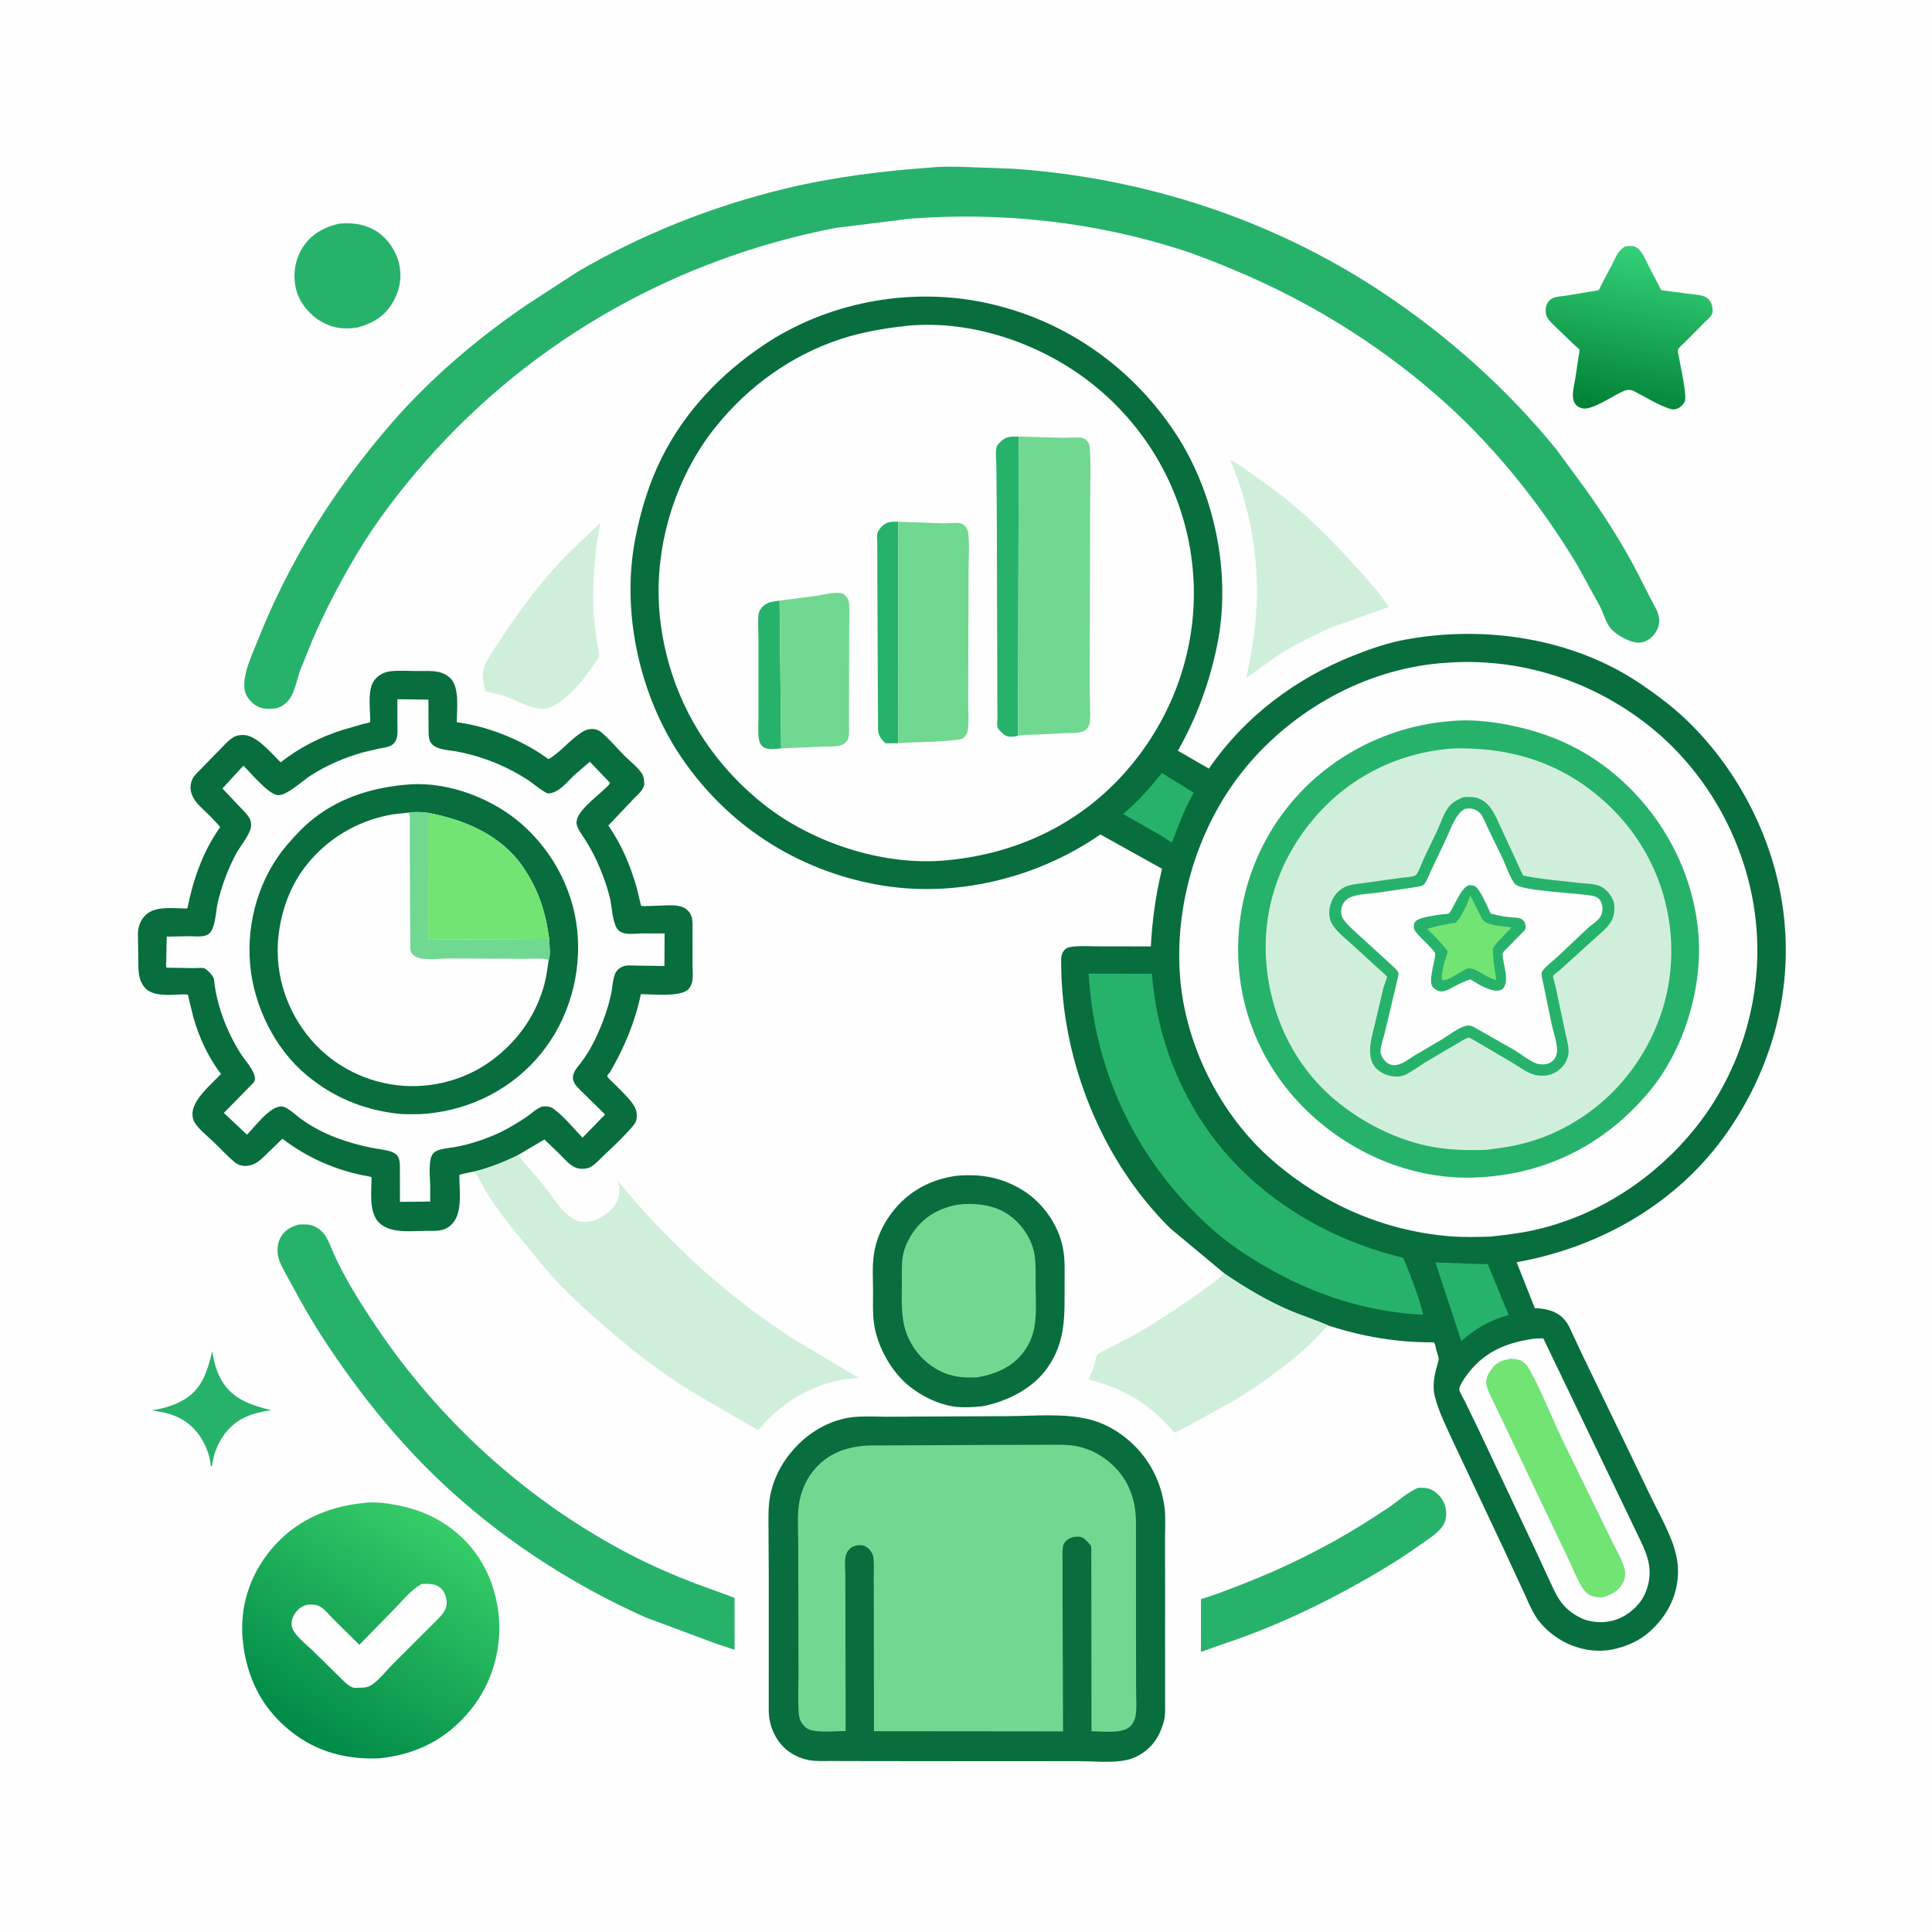 <svg version="1.1" xmlns="http://www.w3.org/2000/svg" style="display: block;" viewBox="0 0 2048 2048" width="1024" height="1024">
<defs>
	<linearGradient id="Gradient1" gradientUnits="userSpaceOnUse" x1="1705.15" y1="436.162" x2="1739.13" y2="264">
		<stop class="stop0" offset="0" stop-opacity="1" stop-color="rgb(0,129,53)"/>
		<stop class="stop1" offset="1" stop-opacity="1" stop-color="rgb(52,208,121)"/>
	</linearGradient>
	<linearGradient id="Gradient2" gradientUnits="userSpaceOnUse" x1="320.77" y1="1841.6" x2="464.007" y2="1612.75">
		<stop class="stop0" offset="0" stop-opacity="1" stop-color="rgb(0,137,72)"/>
		<stop class="stop1" offset="1" stop-opacity="1" stop-color="rgb(54,204,104)"/>
	</linearGradient>
</defs>
<path transform="translate(0,0)" fill="rgb(254,254,254)" d="M -0 -0 L 2048 0 L 2048 2048 L -0 2048 L -0 -0 z"/>
<path transform="translate(0,0)" fill="rgb(39,178,107)" d="M 225.052 1432.21 C 226.658 1443.36 229.319 1453.69 235.053 1463.5 C 246.894 1483.75 266.563 1489.37 287.566 1494.99 C 274.65 1496.53 261.021 1499.95 250.439 1507.87 C 236.176 1518.54 227.588 1534.5 225.045 1551.98 L 224.83 1553.5 L 223.573 1554.5 C 222.685 1542.72 217.399 1529.57 210.263 1520.17 C 197.314 1503.09 181.471 1497.91 160.932 1495.1 C 173.295 1492.9 184.118 1490.18 194.974 1483.69 C 214.789 1471.86 219.741 1453.36 225.052 1432.21 z"/>
<path transform="translate(0,0)" fill="rgb(39,178,107)" d="M 359.34 237.111 C 372.126 235.973 383.529 236.984 395.141 242.902 C 408.003 249.457 417.888 262.256 422.077 275.981 C 426.567 290.69 424.577 305.558 417.241 319.024 C 408.756 334.599 396.213 342.3 379.523 347.059 C 364.819 349.604 351.904 347.927 339.02 339.974 C 327.055 332.589 316.668 319.527 313.605 305.601 C 310.294 290.546 312.735 274.841 321.112 261.864 C 329.976 248.133 343.783 240.672 359.34 237.111 z"/>
<path transform="translate(0,0)" fill="rgb(208,239,219)" d="M 636.198 554.255 C 635.467 563.037 633.166 572.088 632.052 580.89 C 629.611 600.169 628.69 618.823 628.87 638.24 C 629 652.355 630.928 666.075 632.808 680.042 C 633.332 683.935 635.636 691.59 635.109 695.168 C 634.485 699.407 626.795 707.924 624.031 712 C 614.987 725.336 600.172 741.411 585.669 748.728 L 584.338 749.374 C 570.082 756.423 548.621 742.285 534.727 737.872 L 514.426 732.47 C 513.036 727.026 511.744 720.953 511.758 715.32 C 511.788 703.975 522.597 690.252 528.69 680.822 C 547.219 652.142 567.061 624.728 590.169 599.505 C 604.665 583.682 620.928 569.34 636.198 554.255 z"/>
<path transform="translate(0,0)" fill="rgb(39,178,107)" d="M 1503.22 1577.1 C 1507.61 1577 1511.79 1576.94 1515.98 1578.53 C 1522.58 1581.05 1528.65 1587.55 1531.11 1594.12 C 1533.66 1600.9 1533.91 1608.75 1530.66 1615.34 C 1526.26 1624.25 1513.57 1631.73 1505.59 1637.47 C 1481.49 1654.82 1455.35 1670.12 1429.32 1684.36 C 1387.46 1707.25 1342.98 1727.31 1297.69 1742.38 L 1273.03 1751.02 L 1273.11 1695.13 C 1287.95 1690.7 1302.16 1685.04 1316.58 1679.45 C 1361.1 1662.21 1404.47 1640.7 1445.09 1615.53 L 1472.5 1597.75 C 1482.54 1590.69 1491.91 1582.08 1503.22 1577.1 z"/>
<path transform="translate(0,0)" fill="rgb(208,239,219)" d="M 1303.99 487.559 C 1312.94 491.432 1321 498.199 1328.94 503.779 C 1343.21 513.794 1357.53 523.981 1370.89 535.187 C 1394.61 555.075 1416.73 578.036 1437.5 600.973 C 1449.76 614.514 1462.23 628.168 1472.4 643.386 L 1409.63 665.777 C 1392.17 674.213 1374.53 682.15 1358.1 692.555 C 1345.25 700.696 1333.58 710.348 1321.04 718.807 C 1325.39 697.856 1329.47 676.99 1331.16 655.625 C 1335.73 598.009 1326.73 540.683 1303.99 487.559 z"/>
<path transform="translate(0,0)" fill="url(#Gradient1)" d="M 1722.43 261.5 C 1725.05 260.725 1729.78 260.43 1732.41 261.232 C 1739.88 263.509 1744.32 275.503 1747.53 281.742 L 1761.03 307.562 L 1788.33 311.233 C 1794.05 311.969 1800.81 312.248 1806.24 314.071 C 1809.79 315.264 1812.39 318.137 1813.92 321.5 C 1815.1 324.093 1815.93 329.257 1815.11 332 C 1814.03 335.615 1809.62 339.041 1806.98 341.66 L 1785.68 363.127 C 1783.89 364.953 1780.2 367.865 1779 369.978 C 1778.03 371.692 1779.31 376.208 1779.61 378.065 C 1781.08 387.129 1788.79 419.788 1785.79 425.887 C 1784.06 429.41 1780.74 432.311 1777 433.5 C 1774.69 434.235 1772.41 434.058 1770.12 433.323 C 1757.24 429.181 1743.6 420.492 1731.5 414.297 C 1725.32 411.859 1722.02 414.124 1716.5 416.785 C 1707.15 421.285 1687.02 434.971 1677.5 432.873 C 1662.45 429.559 1668.11 411.954 1669.81 401.581 L 1673.36 378.032 C 1673.53 376.736 1674.62 371.713 1674.29 370.723 C 1674 369.828 1669.33 366.033 1668.41 365.166 L 1650.14 347.616 C 1646.7 344.228 1642.56 340.732 1640.17 336.497 C 1638.06 332.762 1638.04 327.841 1639.24 323.787 C 1640.11 320.891 1642.31 318.154 1644.91 316.624 C 1648.89 314.284 1655.63 314.043 1660.17 313.393 L 1687.32 308.878 C 1688.74 308.604 1693.68 308.104 1694.69 307.413 C 1695.44 306.897 1697.7 301.465 1698.25 300.401 L 1708.07 281.976 C 1711.84 274.695 1714.95 265.526 1722.43 261.5 z"/>
<path transform="translate(0,0)" fill="rgb(208,239,219)" d="M 1297.9 1349.88 C 1320.04 1364.88 1343.12 1378.75 1367.77 1389.25 C 1381.18 1394.96 1395.53 1399.3 1408.72 1405.31 C 1404.45 1407.43 1399.87 1413.58 1396.44 1417.02 C 1389.49 1424.01 1382.46 1430.77 1374.86 1437.07 C 1354.55 1453.9 1332.52 1469.85 1310.01 1483.57 L 1259.41 1511.64 C 1256.9 1512.94 1247.09 1518.44 1244.53 1518.12 C 1244.28 1518.09 1239.56 1512.62 1239.07 1512.09 C 1232.65 1505.14 1225.6 1498.24 1218.1 1492.48 C 1198.69 1477.56 1177.62 1468.19 1153.96 1462.43 C 1156.3 1457.02 1158.51 1451.64 1160.25 1446 C 1160.97 1443.64 1161.95 1437.55 1163.24 1435.78 C 1164.36 1434.23 1198.19 1417.52 1202.85 1414.84 C 1224.73 1402.3 1246.05 1388.35 1266.59 1373.72 C 1277.34 1366.07 1288.2 1358.88 1297.9 1349.88 z"/>
<path transform="translate(0,0)" fill="rgb(39,178,107)" d="M 316.751 1298.08 C 321.963 1297.85 326.959 1297.5 331.925 1299.46 C 344.879 1304.58 347.902 1315.44 352.956 1327 C 365.011 1354.57 381.625 1380.68 398.367 1405.64 C 466.162 1506.72 558.85 1590.88 666.878 1647.27 C 689.588 1659.13 712.996 1669.33 736.908 1678.5 L 778.623 1693.71 L 778.689 1748.79 L 761.173 1743.09 L 684.484 1714.59 C 603.678 1678.56 527.02 1628.24 463.209 1566.82 C 418.654 1523.94 380.4 1475.95 346.295 1424.47 C 332.248 1403.27 320.037 1382.22 308.136 1359.79 C 304.004 1352 298.785 1343.76 295.869 1335.45 C 293.234 1327.94 293.605 1318.78 297.436 1311.71 C 301.636 1303.95 308.578 1300.37 316.751 1298.08 z"/>
<path transform="translate(0,0)" fill="rgb(208,239,219)" d="M 502.538 1241.84 C 518.655 1237.86 534.167 1231.71 549.067 1224.47 L 575.505 1255.63 C 585.545 1268 595.453 1285.79 610 1293.11 L 611.11 1293.71 C 615.746 1296.04 624.044 1295.55 628.822 1293.82 L 630.152 1293.3 L 631.697 1292.77 C 639.555 1289.94 649.619 1282.52 653.36 1274.79 C 655.339 1270.7 657.007 1264.57 656.68 1260 C 656.493 1257.37 655.4 1255.06 655.342 1252.38 C 709.006 1317.49 769.179 1372.65 839.97 1418.73 L 910.551 1460.75 C 872.95 1462.06 836.363 1480.6 810.973 1507.82 L 803.714 1516.06 L 731.936 1474.5 C 699.611 1454.13 670.591 1431.85 641.823 1406.78 C 624.004 1391.26 606.77 1375.98 590.569 1358.67 C 576.079 1343.19 562.613 1326.04 549.159 1309.62 C 537.841 1295.82 526.688 1281.09 517.053 1266.06 C 512.399 1258.8 508.117 1248.15 502.538 1241.84 z"/>
<path transform="translate(0,0)" fill="rgb(8,110,62)" d="M 1014.46 1246.35 C 1040.67 1244.03 1063.71 1248.45 1086 1262.89 C 1106 1275.85 1121.85 1298.66 1126.61 1322.1 C 1129.25 1335.11 1128.49 1349.36 1128.49 1362.58 C 1128.5 1395.04 1129.85 1421.46 1110.83 1449.2 C 1095.25 1471.94 1067.36 1485.84 1040.89 1490.78 C 1028.62 1491.77 1015.88 1492.76 1003.83 1489.57 L 1002 1489.06 C 988.898 1485.53 975.999 1478.81 965.255 1470.52 C 945.221 1455.08 929.939 1427.7 926.441 1402.74 C 924.865 1391.5 925.526 1379.47 925.457 1368.12 C 925.383 1355.83 924.565 1342.78 926.212 1330.59 C 928.438 1314.11 935.378 1298.54 945.452 1285.38 C 962.693 1262.87 986.599 1249.92 1014.46 1246.35 z"/>
<path transform="translate(0,0)" fill="rgb(112,216,145)" d="M 1021.52 1276.39 C 1037.87 1275.45 1054.61 1277.98 1068.5 1287.21 C 1081.91 1296.12 1093.23 1312.06 1096.29 1327.97 C 1098.38 1338.83 1097.66 1351.15 1097.76 1362.24 C 1097.89 1376.91 1099.05 1393.07 1096.37 1407.5 C 1094.76 1416.13 1091.42 1424.17 1086.41 1431.37 C 1074.5 1448.52 1056.18 1456.53 1036.25 1460.03 C 1021.25 1460.76 1008.4 1459.68 994.965 1452.59 C 978.212 1443.76 964.981 1427.48 959.588 1409.32 C 954.887 1393.49 955.986 1376.66 956.031 1360.33 C 956.058 1350.57 955.421 1340.04 957.245 1330.43 C 958.381 1324.44 960.687 1318.68 963.594 1313.35 C 972.973 1296.14 987.227 1284.58 1006.1 1279.1 L 1007.5 1278.7 C 1012.11 1277.33 1016.76 1276.93 1021.52 1276.39 z"/>
<path transform="translate(0,0)" fill="url(#Gradient2)" d="M 384.319 1593.39 C 391.737 1592.12 402.237 1592.61 409.668 1593.65 C 436.742 1597.46 460.068 1605.57 481.696 1622.85 C 509.357 1644.95 525.008 1677.13 528.612 1711.96 C 532.282 1747.42 521.679 1784.4 499.207 1812.13 C 473.737 1843.55 442.193 1859.62 402.24 1863.89 C 367.881 1865.4 336.379 1857.41 308.969 1835.85 C 277.613 1811.19 261.509 1778.66 257.383 1739.41 C 253.674 1704.13 264.508 1670.23 287.021 1642.97 C 311.867 1612.88 346.081 1597.23 384.319 1593.39 z"/>
<path transform="translate(0,0)" fill="rgb(254,254,254)" d="M 447.082 1679.08 C 454.281 1678.78 462.047 1678.5 467.642 1683.92 C 471.517 1687.68 473.534 1693.7 473.518 1699.03 C 473.494 1707.15 468.033 1712.3 462.723 1717.73 L 416.5 1763.91 C 409.527 1770.9 401.831 1780.98 393.702 1786.25 C 390.264 1788.48 387.019 1788.96 382.988 1788.99 C 380.734 1789.01 376.054 1789.53 374.021 1788.85 C 368.78 1787.1 362.648 1780.33 358.752 1776.52 L 331.699 1749.9 C 325.168 1743.57 309.956 1732.12 309.145 1722.71 C 308.662 1717.09 311.09 1711.55 314.874 1707.5 C 318.791 1703.31 322.993 1701.06 328.772 1700.91 C 332.709 1700.8 336.374 1701.19 339.792 1703.28 C 344.759 1706.33 348.965 1711.95 353.1 1716.05 L 380.932 1743.54 L 418.744 1704.86 C 427.337 1696.12 436.157 1684.82 447.082 1679.08 z"/>
<path transform="translate(0,0)" fill="rgb(39,178,107)" d="M 988.768 177.426 C 998.024 176.348 1008.03 176.787 1017.36 176.803 L 1075 178.924 C 1214.89 188.807 1350.02 233.045 1466.88 310.945 C 1535.03 356.38 1598 412.625 1649.72 476.255 L 1679.76 517.166 C 1699.62 544.908 1718.49 574.142 1734.34 604.379 L 1749.74 634.641 C 1752.93 640.927 1757.3 647.321 1758.53 654.343 C 1759.64 660.646 1757.78 666.718 1754.03 671.812 C 1750.47 676.64 1744.8 680.626 1738.72 681.191 C 1728.85 682.107 1712.9 673.147 1706.86 665.526 C 1702.22 659.673 1699.69 650.171 1696.29 643.314 L 1671.98 599 C 1631.58 531.724 1579.97 468.074 1520.45 416.817 C 1456.89 362.082 1385.31 318.228 1307.91 286.052 C 1288.97 278.175 1269.85 270.395 1250.29 264.179 C 1158.36 234.963 1061.3 224.552 965.241 231.751 L 885.982 241.562 C 717.593 274.053 564.657 359.799 451.306 488.8 C 424.254 519.587 398.559 552.996 377.605 588.295 C 360.227 617.57 344.447 647.706 330.975 678.978 L 318.163 710.662 C 314.691 720.251 312.736 732.939 306.77 741.201 C 303.216 746.123 297.405 750.215 291.286 751.011 C 283.067 752.08 275.203 751.412 268.632 745.996 C 263.421 741.701 259.563 735.801 259.047 728.95 C 257.832 712.828 267.364 693.747 273.269 678.794 C 306.747 594.008 355.336 517.366 414.963 448.668 C 456.447 400.873 505.884 359 558.015 323.333 L 612.805 287.756 C 680.446 248.246 755.922 218.368 832.027 200.021 C 883.896 187.516 935.633 181.198 988.768 177.426 z"/>
<path transform="translate(0,0)" fill="rgb(8,110,62)" d="M 992.741 1501.53 L 1068.27 1501.17 C 1096.43 1501.06 1128.04 1497.79 1155.35 1504.77 C 1182.08 1511.6 1206.32 1531.36 1220.07 1555.05 C 1227.89 1568.52 1232.56 1583 1234.52 1598.45 C 1235.75 1608.12 1234.98 1618.7 1235 1628.47 L 1235.06 1683.27 L 1235.04 1775.27 L 1235.04 1805.16 C 1235.05 1811.75 1235.48 1818.77 1233.61 1825.15 C 1230.61 1835.38 1226.78 1844 1219.14 1851.71 C 1212.18 1858.75 1203.24 1863.83 1193.5 1865.85 C 1178.33 1868.99 1159.55 1866.94 1144.03 1866.9 L 1056.5 1866.98 L 920.979 1866.84 L 881.506 1866.75 C 873.609 1866.72 865.25 1867.22 857.461 1865.81 C 848.265 1864.15 837.899 1859.21 831.243 1852.61 C 820.598 1842.05 815.011 1827.87 814.891 1813 L 814.926 1675.07 L 814.664 1623.12 C 814.593 1609.39 813.957 1595.46 817.155 1582 C 821.847 1562.25 831.963 1545.41 846.234 1531.08 C 861.158 1516.1 882.091 1504.79 903.242 1502.3 C 914.912 1500.92 927.616 1501.8 939.397 1501.79 L 992.741 1501.53 z"/>
<path transform="translate(0,0)" fill="rgb(112,216,145)" d="M 918.593 1532.42 L 921.5 1532.25 L 1055.03 1531.68 L 1109 1531.53 C 1119.62 1531.57 1131.04 1530.98 1141.5 1533.04 C 1156.14 1535.92 1169.47 1543.42 1180.2 1553.71 C 1196.47 1569.32 1203.64 1589.35 1204.17 1611.56 L 1204.23 1746.89 L 1204.33 1793.39 C 1204.34 1801.33 1205.06 1810.16 1203.92 1818 C 1203.3 1822.26 1201.25 1827.01 1198.11 1830.03 C 1189.62 1838.23 1168.37 1835.23 1157.01 1835.28 L 1156.86 1681.39 L 1156.79 1648.98 C 1156.79 1646.81 1157.19 1640.26 1156.3 1638.31 C 1156.27 1638.25 1154.73 1636.51 1154.49 1636.24 C 1151.92 1633.36 1148.35 1629.22 1144.26 1629.02 C 1138.73 1628.76 1134.12 1629.52 1130.01 1633.5 C 1128.2 1635.25 1127.15 1637.11 1126.78 1639.61 C 1125.86 1645.71 1126.39 1652.62 1126.36 1658.84 L 1126.36 1695.18 L 1126.82 1817.9 L 1126.85 1835.33 L 926.441 1835.14 L 926.319 1709.72 L 926.201 1671.02 C 926.159 1664.48 926.642 1657.3 925.824 1650.84 C 925.507 1648.34 924.351 1646.03 922.855 1644.02 C 920.506 1640.86 916.982 1638.28 912.977 1638 C 908.599 1637.69 903.693 1638.76 900.507 1642.01 C 898.309 1644.24 896.508 1647.72 896.139 1650.85 C 895.407 1657.06 896.013 1663.88 896.067 1670.17 L 896.21 1705.41 L 896.417 1834.9 C 886.206 1834.95 862.388 1837.65 854.642 1831.61 C 849.699 1827.75 847.14 1822.48 846.696 1816.34 C 845.691 1802.45 846.445 1788.02 846.414 1774.07 L 846.292 1689.64 L 846.11 1631.95 C 846.043 1618.71 845.059 1604.64 847.434 1591.58 C 849.816 1578.48 855.813 1565.96 864.713 1556.06 C 878.924 1540.26 897.885 1533.63 918.593 1532.42 z"/>
<path transform="translate(0,0)" fill="rgb(8,110,62)" d="M 502.538 1241.84 C 499.66 1242.63 488.871 1244.16 486.928 1245.7 C 486.653 1245.92 486.93 1246.4 486.93 1246.75 C 486.968 1262.25 490.654 1286.24 478.816 1297.88 C 471.075 1305.5 463.106 1304.78 453.051 1304.77 C 436.859 1304.75 413.207 1308.21 401.266 1295.5 C 390.709 1284.26 393.84 1262.22 393.873 1247.98 C 391.975 1247.15 392.655 1247.3 390.891 1247 C 357.466 1241.36 326.277 1227.57 299.324 1207.13 L 283.581 1222.39 C 276.928 1228.73 271.929 1234.69 262.312 1235.78 C 257.352 1236.35 252.519 1235.16 248.675 1231.94 C 240.641 1225.22 233.462 1217.31 225.904 1210.04 C 219.74 1204.12 211.505 1197.75 206.783 1190.63 C 204.927 1187.83 204.196 1185.16 204.021 1181.81 C 203.207 1166.19 224.038 1149.47 234.306 1138.42 C 220.808 1121.14 211.166 1099.77 205.078 1078.77 L 200.236 1059.1 C 200.156 1058.75 199.391 1054.82 199.223 1054.67 C 196.229 1052.05 166.723 1059.25 155.08 1048.5 C 145.266 1039.44 146.842 1025.75 146.568 1013.61 L 146.186 989.5 C 146.351 982.154 149.125 974.9 154.525 969.801 C 164.966 959.941 184.583 963.024 198.122 963.052 L 198.816 962.287 C 204.433 933.607 214.523 904.448 231.065 880.187 C 231.202 879.986 233.335 876.978 233.326 876.902 C 233.2 875.838 224.724 867.29 223.366 865.841 C 214.98 856.9 202.867 849.063 202.023 835.886 C 201.665 830.294 203.598 825.135 207.278 820.979 L 231.195 796.5 C 236.142 791.526 241.47 785.133 247.442 781.495 C 250.46 779.656 253.881 779.183 257.37 779.108 C 271.967 778.791 287.66 798.657 297.521 808.075 C 317.53 792.429 339.69 781.034 363.994 773.534 L 384.634 767.546 C 385.53 767.305 392.085 765.907 392.438 765.475 C 392.562 765.323 392.356 760.264 392.349 759.782 C 392.181 748.258 389.481 730.137 397.216 720.596 C 401.689 715.079 407.783 712.16 414.768 711.462 C 423.587 710.579 433.2 711.253 442.1 711.326 C 449.31 711.385 457.549 710.757 464.594 712.24 C 469.132 713.195 473.57 715.337 476.978 718.5 C 487.603 728.364 484.195 751.894 484.232 765.571 C 517.192 769.917 553.534 784.405 580.425 804.013 L 581.439 804.763 C 591.7 798.951 601.104 788.169 610.481 780.739 C 614.605 777.471 619.776 773.539 625.144 772.949 C 630.384 772.374 633.938 773.229 637.925 776.654 C 646.396 783.931 654.016 793.097 661.918 801.065 C 667.816 807.013 676.342 813.405 680.714 820.448 C 682.39 823.148 682.856 827.395 682.903 830.5 C 683.001 836.868 676.046 842.225 672.007 846.5 L 644.879 875.038 C 658.921 895.55 668.078 917.017 674.908 940.848 C 675.535 943.037 679.375 959.991 679.637 960.163 C 680.874 960.973 695.583 960.064 698 960.045 C 707.278 959.976 721.038 957.804 728.341 964.5 C 733.221 968.975 733.983 973.538 734.147 979.909 L 734.128 1022.33 C 734.098 1027.83 734.967 1035.22 733.715 1040.54 C 732.978 1043.67 731.846 1046.63 729.485 1048.9 C 720.935 1057.09 691.473 1053.86 679.336 1053.87 C 673.128 1083.32 661.953 1110.31 646.781 1136.24 C 645.827 1137.87 643.317 1139.32 643.897 1141.12 C 644.436 1142.79 650.308 1147.97 651.735 1149.49 C 658.719 1156.94 673.95 1169.56 674.866 1179.82 C 675.379 1185.56 674.809 1189.09 671.042 1193.5 C 661.706 1204.41 650.602 1214.99 640.117 1224.79 C 635.96 1228.67 631.547 1233.69 626.739 1236.67 C 623.875 1238.45 620.81 1238.88 617.485 1238.99 C 606.612 1239.38 599.95 1229.94 592.929 1223.07 L 577.081 1207.89 L 549.067 1224.47 C 534.167 1231.71 518.655 1237.86 502.538 1241.84 z"/>
<path transform="translate(0,0)" fill="rgb(254,254,254)" d="M 421.231 741.222 L 454.105 741.628 L 454.287 770.896 C 454.346 775.31 454.001 781.559 455.786 785.607 C 459.836 794.789 474.702 794.985 483.189 796.434 C 488.513 797.342 493.781 798.578 499 799.963 C 520.138 805.569 540.646 814.553 559.009 826.421 C 566.056 830.975 572.947 837.607 580.5 841.061 C 591.786 841.336 601.265 828.748 608.962 821.5 L 625.221 807.466 L 646.69 829.889 C 645.278 832.928 641.416 835.778 638.967 838.127 C 630.948 845.817 611.319 860.269 611.116 871.718 C 611.016 877.356 616.783 884.512 619.693 889.207 C 624.007 896.169 628.08 902.992 631.555 910.409 C 637.805 923.745 643.145 937.897 646.61 952.228 C 648.72 960.958 649.146 979.715 655.5 986.028 C 661.394 991.883 672.838 989.52 680.5 989.438 L 704.517 989.504 L 704.321 1023.99 L 674.5 1023.58 C 670.746 1023.54 664.748 1022.89 661.266 1024.15 C 659.035 1024.95 656.662 1026.29 654.932 1027.93 C 649.552 1033.02 649.524 1045.17 648.076 1052.19 C 646.645 1059.12 644.855 1066.02 642.616 1072.74 C 638.149 1086.14 632.434 1099.57 625.501 1111.89 C 622.626 1117 619.292 1121.83 615.794 1126.52 C 612.296 1131.22 607.275 1136.12 607.333 1142.36 C 607.395 1149.09 613.701 1154 618.056 1158.46 L 641.423 1181.4 L 617.481 1206.01 C 608.132 1196.07 597.11 1182.69 586.054 1174.85 C 583.971 1173.37 581.669 1172.94 579.156 1172.82 C 577.717 1172.75 575.592 1172.73 574.221 1173.19 C 568.76 1175.03 561.844 1181.61 556.873 1184.86 C 546.083 1191.93 535.022 1198.52 523.119 1203.54 C 510.904 1208.69 498.157 1212.74 485.152 1215.36 C 478.477 1216.7 471.519 1217.04 465 1219.11 C 462.958 1219.76 461.175 1220.76 459.614 1222.23 C 453.294 1228.19 456.018 1249.1 456.066 1257.5 L 456.056 1273.7 L 423.976 1274.01 L 423.91 1240.3 C 423.862 1235.4 424.351 1228.66 420.889 1224.73 C 419.217 1222.83 417.062 1221.62 414.69 1220.82 C 407.929 1218.52 400.244 1218.01 393.243 1216.59 C 380.702 1214.03 368.422 1210.56 356.441 1206.05 C 343.235 1201.08 329.883 1194.06 318.5 1185.67 C 313.932 1182.3 309.61 1178.13 304.753 1175.21 C 302.809 1174.04 300.88 1173.06 298.575 1172.93 C 286.262 1172.23 270.142 1194.49 261.828 1202.81 L 237.281 1179.72 L 268.5 1147.93 C 269.75 1146.44 270.252 1145.28 270.214 1143.31 C 270.045 1134.49 258.829 1123.06 254.314 1115.65 C 249.805 1108.24 245.605 1100.56 242.023 1092.66 C 234.453 1075.96 228.581 1056.54 226.83 1038.24 C 226.603 1035.87 223.891 1032.64 222.156 1030.85 C 220.945 1029.6 217.983 1026.83 216.462 1026.37 C 214.099 1025.65 209.021 1026.27 206.416 1026.23 L 176.627 1025.81 C 175.552 1023.65 176.181 1020.2 176.233 1017.75 L 176.744 992.834 L 201.682 992.409 C 207.635 992.503 216.696 993.838 221.477 989.819 C 228.559 983.866 228.622 966.439 230.681 957.453 C 234.864 939.194 241.536 921.268 250.411 904.763 C 254.632 896.913 265.826 883.825 266.182 875.33 C 266.301 872.487 265.901 869.954 264.524 867.454 C 262.089 863.036 257.753 859.08 254.303 855.383 L 235.781 835.85 L 258.038 811.562 C 265.542 819.077 284.921 842.581 294.917 842.914 C 303.962 843.215 320.668 827.786 328.586 822.582 C 345.453 811.497 365.217 803.078 384.613 797.554 L 402.095 793.463 C 406.29 792.664 411.318 792.264 415 789.955 C 415.919 789.378 416.763 788.755 417.509 787.962 C 422.624 782.528 421.272 773.991 421.28 767.124 L 421.231 741.222 z"/>
<path transform="translate(0,0)" fill="rgb(8,110,62)" d="M 435.096 831.42 C 476.769 828.91 523.158 846.869 554.068 874.477 C 588.279 905.034 609.99 948.2 612.54 994.085 C 615.162 1041.25 599.464 1088.57 567.529 1123.78 C 535.872 1158.68 491.799 1178.64 445.081 1181.04 C 436.713 1181.08 428.17 1181.42 419.857 1180.38 C 383.946 1175.87 352.954 1162.93 325.05 1139.76 C 291.019 1111.5 268.844 1065.87 265.098 1021.91 C 261.268 976.965 274.886 929.879 304.441 895.465 C 313.196 885.271 322.515 875.313 333.173 867.074 C 363.088 843.948 397.973 834.155 435.096 831.42 z"/>
<path transform="translate(0,0)" fill="rgb(254,254,254)" d="M 433.187 861.437 C 439.387 860.335 447.545 860.707 453.779 861.672 C 492.308 868.762 531.261 885.266 554.213 918.76 C 570.937 943.167 578.168 966.137 582.19 995.264 C 582.321 1000.84 583.815 1012.95 581.642 1017.73 C 580.234 1026.32 579.305 1035.23 577.002 1043.62 C 568.449 1074.78 551.095 1100.33 525.888 1120.56 C 496.545 1144.11 457.902 1154.82 420.566 1150.34 C 382.894 1145.82 348.36 1126.53 325.135 1096.52 C 301.339 1065.77 290.45 1027.34 295.604 988.713 C 299.08 962.658 308.639 937.235 325.224 916.579 C 347.165 889.25 377.217 871.158 411.5 864.149 C 418.563 862.705 426.024 862.234 433.187 861.437 z"/>
<path transform="translate(0,0)" fill="rgb(112,216,145)" d="M 433.187 861.437 C 439.387 860.335 447.545 860.707 453.779 861.672 L 453.982 996.002 L 582.19 995.264 C 582.321 1000.84 583.815 1012.95 581.642 1017.73 C 576.867 1015.25 563.731 1016.47 558.016 1016.35 L 475.549 1016.01 C 466.5 1016.07 453.811 1017.68 445.154 1015.75 C 441.467 1014.92 437.354 1012.68 435.682 1009.15 C 434.647 1006.96 434.98 1003.8 434.952 1001.44 L 434.766 983.933 L 434.402 893.449 L 434.436 872.175 C 434.444 868.35 435.193 864.732 433.187 861.437 z"/>
<path transform="translate(0,0)" fill="rgb(113,228,116)" d="M 453.779 861.672 C 492.308 868.762 531.261 885.266 554.213 918.76 C 570.937 943.167 578.168 966.137 582.19 995.264 L 453.982 996.002 L 453.779 861.672 z"/>
<path transform="translate(0,0)" fill="rgb(8,110,62)" d="M 1297.9 1349.88 L 1240.49 1302.09 C 1167.53 1229.97 1125.5 1124.21 1124.88 1022.15 C 1124.85 1016.81 1124.4 1010.99 1128.5 1006.92 C 1129.93 1005.5 1131.6 1004.52 1133.57 1004.11 C 1142.99 1002.14 1153.97 1003.17 1163.57 1003.16 L 1219.94 1003.25 C 1221.51 974.613 1225.05 948.845 1231.82 920.946 L 1166.47 884.571 C 1098.49 931.523 1010.81 952.723 929.135 937.612 C 843.956 921.853 770.968 874.543 722.31 802.885 C 678.13 737.822 658.45 649.536 673.218 572.057 C 678.837 542.578 687.735 512.788 701.126 485.881 C 725.698 436.511 763.685 396.586 809.139 366.007 C 876.182 320.904 962.056 304.392 1041.23 320.264 C 1125.74 337.206 1198.48 387.241 1245.91 459.073 C 1288 522.822 1305.63 609.448 1290.14 684.357 C 1281.9 724.183 1268.65 760.368 1248.6 795.834 L 1281.49 814.765 C 1319.12 759.887 1373.33 719.142 1435 694.797 C 1452.37 687.939 1470.38 681.644 1488.79 678.191 C 1573.64 662.276 1667.92 676.345 1739.95 725.5 C 1756 736.454 1772.88 749.01 1786.94 762.427 C 1838.73 811.853 1875.01 879.017 1887.8 949.417 C 1903.92 1038.12 1882.13 1126.8 1830.89 1200.38 C 1778.84 1275.13 1696.49 1322.18 1607.71 1338.01 L 1627.02 1386.8 L 1628.71 1386.83 C 1638.69 1387.06 1649.73 1389.89 1656.92 1397.26 C 1659.54 1399.95 1661.68 1403.14 1663.43 1406.46 L 1678.1 1437.72 L 1721.75 1528.01 L 1750.3 1587.29 C 1757.79 1602.54 1766.36 1618.1 1772.38 1633.97 C 1776.58 1645.03 1779.27 1657.07 1778.71 1668.96 C 1777.56 1693.59 1766.37 1713.98 1748.1 1730.16 C 1738.84 1738.36 1726.89 1744.03 1715 1747.11 L 1713.1 1747.61 C 1693.39 1752.78 1671.47 1748.68 1654.15 1738.28 C 1644.05 1732.22 1634.23 1723.54 1627.9 1713.55 C 1622.65 1705.28 1618.99 1695.88 1614.89 1687 L 1592.64 1639.04 L 1541.45 1530.56 C 1534.35 1514.78 1525.25 1497.25 1521.02 1480.5 C 1518.54 1470.72 1519.89 1461.38 1522.25 1451.74 C 1523.07 1448.4 1524.93 1443.52 1525.01 1440.2 C 1525.07 1438.07 1523.18 1433.64 1522.61 1431.33 C 1521.93 1428.64 1521.54 1425.22 1520.01 1422.93 C 1481.39 1423.17 1445.48 1417.19 1408.72 1405.31 C 1395.53 1399.3 1381.18 1394.96 1367.77 1389.25 C 1343.12 1378.75 1320.04 1364.88 1297.9 1349.88 z"/>
<path transform="translate(0,0)" fill="rgb(39,178,107)" d="M 1231.59 819.475 L 1265.5 840.344 C 1255.76 856.684 1249.23 875.49 1242.24 893.162 L 1230.93 885.851 L 1190.51 862.868 C 1206.02 850.138 1219.06 835.042 1231.59 819.475 z"/>
<path transform="translate(0,0)" fill="rgb(39,178,107)" d="M 1521.64 1338.31 L 1577.21 1340.14 L 1599.18 1393.92 C 1592.26 1395.96 1585.16 1398.34 1578.69 1401.56 L 1577.73 1402.05 C 1566.99 1407.21 1558.08 1413.87 1549.03 1421.51 L 1521.64 1338.31 z"/>
<path transform="translate(0,0)" fill="rgb(254,254,254)" d="M 1624.11 1419.36 C 1627.72 1418.63 1632.22 1418.89 1635.95 1418.69 L 1738 1631.05 C 1747.35 1650.18 1752.73 1665.56 1744.98 1686.5 C 1740.37 1698.97 1729.8 1709.45 1717.82 1714.97 C 1705.31 1720.73 1691.3 1720.97 1678.39 1716.36 C 1668.36 1711.92 1659.81 1705.62 1653.53 1696.5 C 1649 1689.93 1645.77 1682.21 1642.37 1675.02 L 1625.39 1638.33 L 1567.06 1514.83 L 1552.64 1485.05 C 1550.96 1481.62 1547.68 1476.7 1546.95 1473.19 C 1546.25 1469.79 1552.53 1460.82 1554.67 1457.89 C 1572.42 1433.63 1595.18 1423.74 1624.11 1419.36 z"/>
<path transform="translate(0,0)" fill="rgb(113,228,116)" d="M 1602.06 1440.27 C 1605.8 1440.57 1609.36 1440.76 1612.72 1442.59 C 1616.75 1444.78 1619.22 1447.89 1621.4 1451.87 C 1635.4 1477.39 1645.99 1505.53 1658.88 1531.74 L 1707.86 1631.88 C 1712.17 1641.17 1718.46 1650.99 1721.39 1660.69 C 1723.48 1667.58 1723.55 1672.02 1719.95 1678.5 C 1715.04 1687.35 1707.52 1690.9 1698.17 1693.26 C 1693.55 1693.17 1688.6 1692.86 1684.53 1690.42 C 1680.66 1688.1 1677.73 1684.1 1675.56 1680.23 C 1671.22 1672.49 1667.91 1664.05 1664.16 1656 L 1642.72 1611.1 L 1598.12 1517.34 L 1583.02 1485.85 C 1580.25 1480 1576.76 1473.78 1575.61 1467.36 C 1574.66 1462.02 1577.54 1456.26 1580.53 1452 C 1586.3 1443.78 1592.66 1441.74 1602.06 1440.27 z"/>
<path transform="translate(0,0)" fill="rgb(39,178,107)" d="M 1154.07 1032.08 L 1221.06 1032.24 C 1225.38 1085.97 1240.99 1134.89 1269.03 1181 C 1316.94 1259.78 1398.92 1312.06 1487.47 1333.28 C 1495.27 1352.3 1503.97 1373.7 1508.54 1393.68 C 1448.94 1390.75 1393.57 1372.76 1342 1342.98 C 1321.33 1331.05 1300.71 1317.19 1282.96 1301.16 C 1205.32 1231.08 1159.84 1136.49 1154.07 1032.08 z"/>
<path transform="translate(0,0)" fill="rgb(254,254,254)" d="M 961.38 345.407 L 961.734 345.323 C 1031.73 338.676 1106.68 365.275 1160.53 409.116 C 1219.94 457.483 1257.17 526.765 1264.34 602.953 C 1271.45 678.579 1247.18 753.385 1198.73 811.672 C 1149.21 871.247 1080.77 904.622 1004.25 911.871 C 937.655 918.579 861.389 893.851 809.339 852.441 C 747.384 803.15 708.198 733.785 699.62 654.925 C 691.888 583.837 714.267 507.304 759.273 451.735 C 793.724 409.197 838.826 376.581 891.098 359.428 C 913.884 351.95 937.595 347.939 961.38 345.407 z"/>
<path transform="translate(0,0)" fill="rgb(39,178,107)" d="M 828.05 793.367 C 822.812 793.834 813.958 795.148 809.5 792.138 C 806.68 790.234 805.195 787.498 804.576 784.241 C 803.223 777.122 803.98 768.865 803.975 761.611 L 803.973 721.117 L 803.977 676.681 C 803.933 668.751 803.338 660.463 803.869 652.562 C 804.06 649.71 805.088 647.251 806.806 644.975 C 812.096 637.97 818.312 637.867 826.378 636.663 L 828.05 793.367 z"/>
<path transform="translate(0,0)" fill="rgb(39,178,107)" d="M 952.182 787.821 L 938.726 787.947 C 934.528 784.181 931.049 779.705 930.785 774 L 930.502 721.498 L 930.035 617.112 L 929.949 576.31 C 929.981 573.305 929.309 567.378 930.129 564.782 C 930.778 562.729 933.545 559.322 935.069 557.795 C 940.221 552.632 945.293 553.077 952.073 553.045 L 952.182 787.821 z"/>
<path transform="translate(0,0)" fill="rgb(39,178,107)" d="M 1079.18 779.935 C 1076.86 780.644 1074.46 780.899 1072.04 780.99 C 1068.33 781.131 1065.13 779.695 1062.5 777.104 C 1061.35 775.974 1057.95 772.695 1057.45 771.378 C 1056.67 769.339 1057.33 763.373 1057.29 761.016 L 1056.7 553.022 L 1056.22 494.428 C 1056.17 488.886 1054.99 478.586 1056.48 473.525 C 1056.93 471.991 1059.33 469.46 1060.45 468.369 C 1066.78 462.243 1071.57 462.707 1079.9 462.818 L 1079.18 779.935 z"/>
<path transform="translate(0,0)" fill="rgb(112,216,145)" d="M 826.378 636.663 L 865.225 631.643 C 872.784 630.543 886.841 626.503 893.984 629.5 C 897.439 632.555 899.761 634.979 900.057 639.78 C 900.691 650.081 900.174 660.7 900.162 671.029 L 900.046 729.943 L 899.908 763.994 C 899.881 769.339 900.402 775.324 899.663 780.605 C 899.346 782.867 898.246 785.023 896.681 786.676 C 894.969 788.484 892.736 789.741 890.315 790.311 C 883.862 791.829 876.178 791.208 869.5 791.514 L 828.05 793.367 L 826.378 636.663 z"/>
<path transform="translate(0,0)" fill="rgb(112,216,145)" d="M 952.073 553.045 L 999.45 554.751 C 1005.23 554.846 1012.12 553.735 1017.75 554.651 C 1020.02 555.02 1021.7 556.286 1023.15 557.985 C 1025.21 560.383 1026.32 563.363 1026.6 566.483 C 1027.71 579.088 1026.74 592.621 1026.71 605.307 L 1026.5 684.341 L 1026.33 744.407 C 1026.3 753.889 1027.26 764.816 1025.91 774.138 C 1025.44 777.369 1023.5 780.541 1020.84 782.441 C 1015.05 786.568 963.556 786.533 952.182 787.821 L 952.073 553.045 z"/>
<path transform="translate(0,0)" fill="rgb(112,216,145)" d="M 1079.9 462.818 L 1128.32 464.025 C 1134.15 464.133 1142.26 462.994 1147.75 464.357 C 1149.42 464.77 1151.08 466.229 1152.26 467.44 C 1154.73 469.968 1154.98 472.062 1155.23 475.415 C 1156.6 493.858 1155.58 513.063 1155.59 531.573 L 1155.26 644.903 L 1155.1 728.867 C 1155.09 740.833 1156.18 753.655 1155.3 765.5 C 1155.06 768.701 1152.8 772.512 1150.12 774.329 C 1145.34 777.572 1134.74 776.958 1129.06 777.157 L 1097.48 778.752 C 1091.59 779.019 1084.9 778.683 1079.18 779.935 L 1079.9 462.818 z"/>
<path transform="translate(0,0)" fill="rgb(254,254,254)" d="M 1533.18 702.577 C 1610.9 696.672 1688.04 721.541 1748.76 770.022 C 1811.22 819.884 1852.36 895.741 1861.1 975.073 C 1869.77 1053.66 1846.35 1134.72 1796.6 1196.4 C 1754.9 1248.11 1696.69 1286.75 1631.92 1302.65 C 1614.69 1306.88 1597.41 1308.98 1579.81 1310.85 C 1565.49 1311.31 1550.69 1311.65 1536.42 1310.46 C 1466.63 1304.67 1402.43 1276.35 1349.6 1230.72 C 1293.32 1182.11 1255.7 1106.98 1250.69 1032.77 C 1245.27 952.401 1272.81 867.672 1326.08 806.971 C 1378.2 747.577 1453.84 707.545 1533.18 702.577 z"/>
<path transform="translate(0,0)" fill="rgb(39,178,107)" d="M 1537.49 764.408 L 1538.8 764.273 C 1558.42 762.418 1579.74 764.627 1599 768.444 C 1641.11 776.785 1677.56 792.466 1710.73 820.036 C 1761.38 862.141 1794.46 922.843 1800.26 988.62 C 1805.37 1046.62 1785.31 1113.01 1747.85 1157.63 C 1704.02 1209.85 1645.95 1241.34 1577.76 1247.29 L 1576.42 1247.43 C 1511.31 1253.49 1447.2 1230.56 1397.74 1188.67 C 1349.02 1147.42 1318.23 1089.64 1313.21 1025.64 C 1308.19 961.598 1328.58 897.609 1370.48 848.779 C 1412.55 799.744 1473.22 769.506 1537.49 764.408 z"/>
<path transform="translate(0,0)" fill="rgb(208,239,219)" d="M 1539.8 793.416 C 1594.47 791.917 1644.71 804.893 1688.3 839.049 C 1734.59 875.322 1763.65 925.906 1770.32 984.454 C 1776.74 1040.95 1760.11 1096.09 1724.86 1140.47 C 1698.5 1173.67 1661.29 1198.82 1620.5 1210.61 C 1605.72 1214.89 1590.5 1217.16 1575.24 1218.87 C 1556.52 1219.56 1538 1219.1 1519.5 1215.89 C 1482.12 1209.42 1444.05 1190.2 1415.17 1165.93 C 1371.78 1129.46 1346.76 1076.6 1342.31 1020.53 C 1337.78 963.592 1356.73 909.493 1393.74 866.48 C 1431.13 823.026 1482.92 797.583 1539.8 793.416 z"/>
<path transform="translate(0,0)" fill="rgb(39,178,107)" d="M 1551.22 845.07 C 1556.77 844.666 1562.64 844.398 1567.87 846.542 C 1572.21 848.315 1575.94 851.142 1578.85 854.796 C 1584.62 862.051 1588.2 871.469 1592.19 879.817 L 1614.52 928.1 C 1633.71 932.116 1654.22 933.608 1673.68 935.91 C 1680.27 936.689 1688.82 936.641 1695 938.918 C 1701.86 941.447 1707.37 948.04 1710.09 954.702 C 1712.4 960.378 1711.35 970.399 1708.51 975.719 C 1704.1 983.975 1694.85 990.756 1688 997.052 L 1654.4 1027.54 C 1653.13 1028.62 1646.64 1033.45 1646.41 1034.25 C 1646.02 1035.62 1648.55 1043.99 1648.99 1045.96 L 1659.29 1094.5 C 1660.58 1100.99 1663.07 1108.99 1662.75 1115.57 C 1662.6 1118.77 1661.33 1122.68 1659.88 1125.5 C 1656.48 1132.09 1650.01 1137.09 1642.98 1139.26 C 1638.57 1140.61 1631.25 1140.64 1626.82 1139.39 C 1618.47 1137.03 1610.49 1130.97 1603.07 1126.5 L 1562.7 1102.76 L 1557.5 1099.91 C 1553.73 1100.3 1549.14 1103.77 1545.76 1105.58 L 1510.81 1126.1 C 1503.85 1130.53 1496.51 1136.11 1489.06 1139.55 C 1483.34 1142.19 1474.99 1141.33 1469.27 1139.15 C 1443.56 1129.31 1453.62 1102.19 1458.03 1083 L 1466.66 1046.42 C 1467.13 1044.75 1470.49 1036.49 1470.24 1035.39 C 1470.01 1034.32 1463.4 1028.85 1462.3 1027.82 L 1433.13 1001.09 C 1425.51 994.199 1414.37 985.899 1410.47 976.144 C 1407.82 969.523 1409.09 961.278 1411.78 954.875 C 1414.39 948.671 1419.56 943.172 1425.64 940.245 C 1431.72 937.315 1439.37 936.975 1446 935.996 L 1485.57 930.493 C 1488.87 930.119 1497.74 929.668 1500.49 927.901 C 1503.12 926.218 1507.56 914.022 1509.03 910.744 L 1523.93 879.515 C 1527.53 871.722 1530.78 861.186 1536.32 854.618 C 1540.33 849.878 1545.64 847.386 1551.22 845.07 z"/>
<path transform="translate(0,0)" fill="rgb(254,254,254)" d="M 1552.66 857.5 C 1555.05 857.11 1557.37 856.751 1559.78 857.184 C 1563.57 857.864 1566.69 859.433 1569.2 862.396 C 1572.59 866.404 1574.87 872.936 1577.15 877.683 L 1592.84 909.981 C 1596.76 918.555 1600.11 928.934 1605.52 936.659 C 1611.3 944.91 1675.39 946.608 1688.84 949.756 C 1692.19 950.541 1695.3 952.322 1696.89 955.5 C 1699.5 960.691 1699.28 967.207 1696.26 972.13 C 1693.8 976.125 1687.45 979.982 1683.8 983.256 L 1650.46 1014.68 C 1646.33 1018.53 1636.03 1026.05 1634.24 1031.15 C 1633.55 1033.09 1635.62 1040.82 1636.07 1043.2 L 1644.88 1086 C 1646.86 1094.71 1650.54 1105.21 1650.59 1114 C 1650.6 1116.06 1649.9 1118.23 1649.08 1120.1 C 1647.45 1123.77 1644.32 1126.56 1640.43 1127.65 C 1637.15 1128.56 1631.93 1128.64 1628.69 1127.38 C 1620.53 1124.2 1612.67 1117.52 1605.1 1112.98 L 1561.61 1088.3 C 1559.06 1087.16 1556.83 1086.69 1554.05 1087.37 C 1545.95 1089.37 1536.18 1097.08 1529.02 1101.48 L 1499.79 1118.7 C 1492.85 1122.89 1484.61 1130.2 1476 1129 C 1472.02 1128.45 1467.99 1125.09 1465.91 1121.78 C 1464.43 1119.41 1463.13 1116.66 1463.35 1113.8 C 1463.83 1107.72 1466.44 1101.16 1467.81 1095.2 L 1480.07 1043.72 C 1480.5 1041.88 1482.96 1032.4 1482.41 1031.03 C 1481.25 1028.15 1475.62 1023.55 1473.31 1021.33 L 1438.75 989.689 C 1433.51 984.794 1426.87 979.437 1423.3 973.163 C 1421.37 969.777 1421.33 964.848 1422.4 961.166 C 1423.58 957.121 1426.82 953.31 1430.62 951.5 C 1438.35 947.813 1450.28 947.539 1458.79 946.488 L 1495.62 941.16 C 1498.79 940.629 1506.05 939.919 1508.62 938.249 C 1511.69 936.257 1515.41 926.268 1516.95 922.923 L 1533.01 889.021 C 1537.63 879.189 1542.87 862.927 1552.66 857.5 z"/>
<path transform="translate(0,0)" fill="rgb(39,178,107)" d="M 1556.43 938.5 C 1558.33 938.27 1560.65 938.379 1562.5 938.951 C 1568.81 940.909 1577.03 962.358 1580.2 968.384 C 1586.62 970.175 1592.92 971.35 1599.54 972.163 C 1603.28 972.624 1608.19 972.392 1611.7 973.635 C 1613.57 974.295 1615.83 976.581 1616.5 978.481 C 1616.89 979.596 1617.49 982.329 1617.3 983.5 C 1616.86 986.215 1613.93 988.479 1612.08 990.318 L 1596.57 1006.12 C 1595.95 1006.81 1593.34 1009.19 1593.09 1009.99 C 1592.51 1011.9 1593.23 1015.35 1593.49 1017.28 C 1594.65 1025.68 1598.85 1038.26 1594.61 1046.02 C 1593.4 1048.25 1591.67 1049.37 1589.24 1049.9 C 1580.47 1051.8 1566.38 1043.03 1558.79 1038.2 C 1552.46 1040.12 1547 1042.84 1541.16 1045.91 C 1537.27 1047.94 1532.48 1050.96 1528 1050.99 C 1524.54 1051 1519.9 1048.21 1518.11 1045.29 C 1514.62 1039.59 1520.01 1021.9 1520.98 1014.93 C 1521.13 1013.88 1521.54 1011.98 1521.31 1010.9 C 1520.93 1009.04 1518.35 1006.46 1517.12 1005.06 C 1511.79 999.065 1505.09 993.745 1500.45 987.222 C 1498.05 983.853 1498.53 981.962 1499.31 978.208 C 1500.17 977.226 1500.62 976.643 1501.54 975.819 C 1505.5 972.254 1523.5 969.936 1529.31 969.152 C 1530.82 968.948 1534.38 968.974 1535.63 968.408 C 1536.92 967.827 1538.82 963.981 1539.53 962.758 C 1543.4 956.084 1549.34 941.63 1556.43 938.5 z"/>
<path transform="translate(0,0)" fill="rgb(113,228,116)" d="M 1558.73 949.508 L 1571.2 974.413 C 1575.95 981.667 1594.06 981.53 1602.33 983.143 L 1587.26 998.791 C 1585.94 1000.46 1583.19 1003.75 1582.62 1005.76 C 1582.22 1007.15 1582.67 1010.28 1582.71 1011.79 C 1582.92 1021 1585.07 1029.88 1586.09 1039.04 C 1582.78 1037.69 1579.28 1036.56 1576.14 1034.86 C 1570.96 1032.07 1563.04 1026.4 1557.02 1026.43 L 1555.69 1026.51 C 1548.46 1029.22 1535.9 1039.74 1529 1039.09 C 1526.55 1033.13 1532.49 1015.16 1534.82 1008.67 C 1528.53 999.892 1520.51 992.296 1512.95 984.615 C 1523.06 981.501 1532.77 979.619 1543.2 978.112 C 1550.64 969.929 1554.39 959.513 1558.73 949.508 z"/>
</svg>